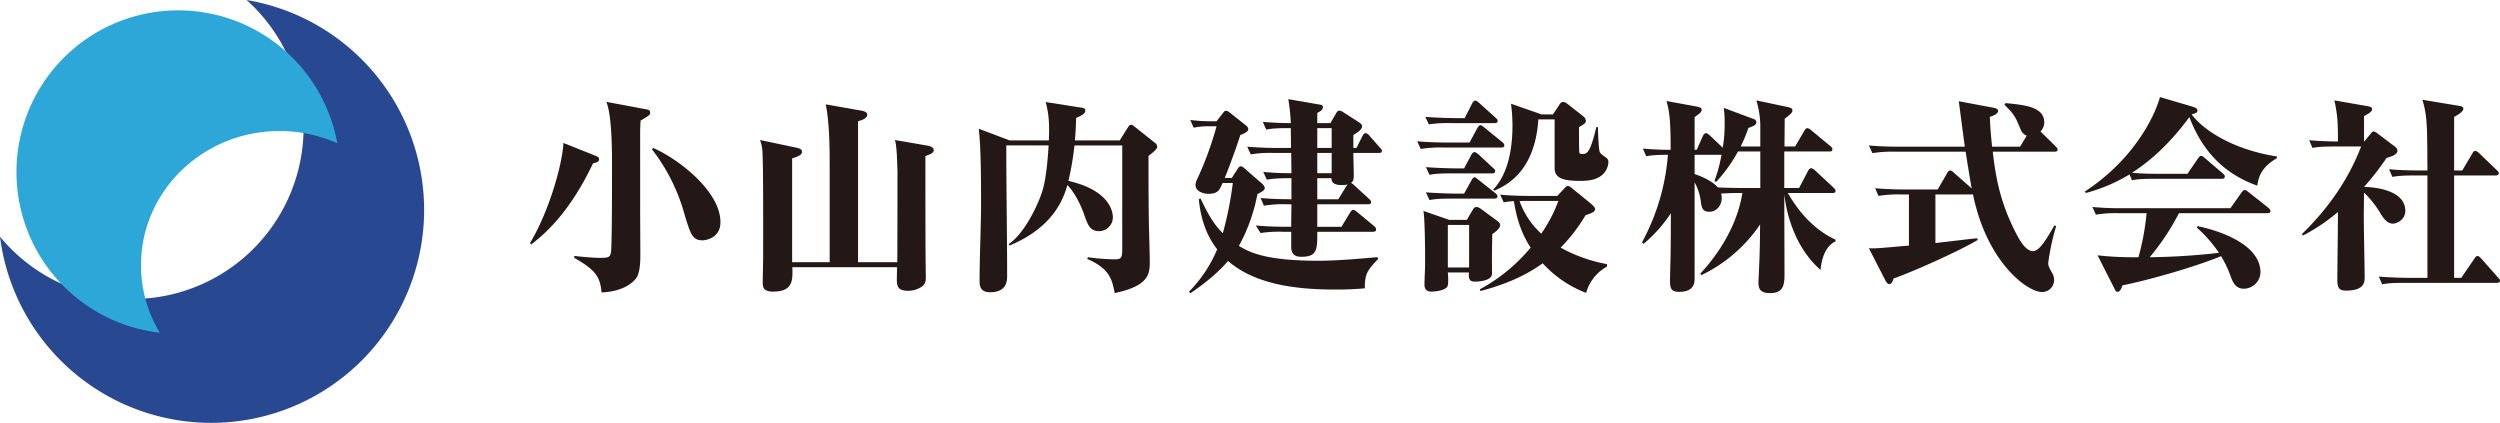 <svg id="レイヤー_1" data-name="レイヤー 1" xmlns="http://www.w3.org/2000/svg" viewBox="0 0 1150.748 194.649"><defs><style>.cls-1{fill:#231815;}.cls-2{fill:#284892;}.cls-3{fill:#2da6d8;}</style></defs><path class="cls-1" d="M6639.454,6485.876c-11.711,24.67-24.19,33.982-28.51,37.341l-.48-.672c9.119-15.262,14.975-36.861,15.359-46.076l14.4,5.76c1.344.575,2.016.768,2.016,1.727C6642.238,6485.108,6641.566,6485.3,6639.454,6485.876Zm21.886-19.678c-.1,2.207-.192,3.647-.192,6.143v35.614l.1,20.062c0,8.832-1.632,10.463-2.688,11.615-1.44,1.44-5.376,5.184-15.167,5.664-.672-7.1-2.592-10.272-12.576-15.935v-.864c4.608.48,8.736.864,11.712.864,4.8,0,5.28-.1,5.375-5.759.192-7.584.288-10.656.288-38.11,0-7.007-.191-22.078-2.591-27.934l17.95,3.36c1.248.192,2.208.48,2.208,1.536C6665.756,6463.606,6665.372,6463.8,6661.34,6466.2Zm28.511,55.1c-4.7,0-5.568-2.879-8.544-12.862a85.849,85.849,0,0,0-14.687-28.99l.48-.673c11.039,4.7,31.006,19.679,31.006,34.174C6698.106,6520.146,6691.578,6521.3,6689.851,6521.3Z" transform="translate(-6366.487 -6410.676)"/><path class="cls-1" d="M6792.446,6482.517c0,.96,0,40.125.1,47.42,0,1.344.095,7.007.095,8.159,0,2.112-.191,3.264-1.823,4.512a11.362,11.362,0,0,1-6.432,1.92c-4.511,0-5.088-2.016-5.088-5.28,0-.864.1-4.8.1-5.567H6731.2c.192,5.951.384,11.231-8.928,11.231-4.7,0-4.7-2.4-4.7-4.32,0-1.823.192-9.791.192-11.615,0-8.927.1-40.221-.288-47.42a17.916,17.916,0,0,0-1.152-6.432l16.415,3.456c2.3.48,2.88.96,2.88,2.016,0,1.152-1.056,1.92-4.512,2.975v47.805h17.279V6486.74c0-7.583-.1-19.967-1.824-28.03l15.263,2.688c1.824.288,3.84.672,3.84,2.016,0,1.919-2.88,2.688-4.224,3.071v64.892h18.047c.1-3.456.1-41.853.1-42.045-.193-5.376-.289-11.135-1.153-14.207l14.495,2.5c.96.191,3.361.576,3.361,2.111C6796.286,6481.077,6794.845,6481.652,6792.446,6482.517Z" transform="translate(-6366.487 -6410.676)"/><path class="cls-1" d="M6895.146,6482.42c0,22.751.1,25.247.191,32.35.1,2.5.384,13.727.384,16.031,0,5.76,0,11.327-16.126,14.783-1.248-6.24-2.208-11.135-12.672-15.743l.385-.768a87.308,87.308,0,0,0,12.383.96c2.592,0,3.359-.48,3.359-4.32v-48.092h-21.982a135.269,135.269,0,0,1-2.783,16.318c20.062,4.608,20.446,15.264,20.446,16.7a6.367,6.367,0,0,1-6.239,6.431c-4.321,0-5.281-2.784-7.1-7.968s-4.8-10.463-7.584-13.247c-1.536,5.184-5.663,19.2-26.685,27.838l-.288-.672c8.063-5.567,14.207-20.062,15.55-24.766,2.016-6.719,2.592-18.047,2.785-20.638h-19.488c0,19.966.384,39.837.384,59.8,0,2.4,0,7.776-7.871,7.776-4.8,0-4.8-3.36-4.8-5.376,0-12.191.672-24.286.672-36.477,0-22.367-.575-28.8-1.056-33.406l14.207,5.376h18.047c.384-8.927-.192-12.767-1.44-17.663l15.935,2.5c1.536.192,2.3.384,2.3,1.44,0,1.536-2.016,2.4-4.224,3.36-.1,3.263-.192,6.047-.576,10.367H6881.9l3.359-5.376c.865-1.343,1.153-1.823,2.016-1.823.385,0,.864.383,1.728,1.055l9.024,7.2a2.393,2.393,0,0,1,1.151,1.919C6899.177,6479.252,6896.874,6481.172,6895.146,6482.42Z" transform="translate(-6366.487 -6410.676)"/><path class="cls-1" d="M6994.717,6543.376a135.11,135.11,0,0,1-14.015.576c-21.311,0-37.822-3.552-48.956-13.151-3.168,3.743-8.448,8.831-17.375,14.879l-.577-.768a60.851,60.851,0,0,0,12.959-19.487c-7.006-8.927-8.063-19.294-8.447-23.038l.769-.384c3.935,8.255,6.43,12.191,10.27,16.031a158.936,158.936,0,0,0,4.609-23.135h-4.7c-1.44,3.264-2.112,4.992-6.528,4.992-2.592,0-5.952-1.248-5.952-4.032a6.349,6.349,0,0,1,.673-2.5,155.2,155.2,0,0,0,9.022-24.574h-3.455a34.292,34.292,0,0,0-7.1.671l-1.536-3.551a70.973,70.973,0,0,0,9.023.575h3.071l2.689-3.455c.767-.96.96-1.344,1.632-1.344a2.972,2.972,0,0,1,1.823.864l7.008,5.568c.288.192,1.44,1.055,1.44,1.919,0,.96-.672,1.632-3.648,2.784-2.016,6.336-5.663,16.223-7.2,19.775h3.264l2.592-4.032c.48-.768.864-1.344,1.632-1.344.576,0,1.055.48,1.728,1.056l7.967,6.912c.384.383,1.248,1.248,1.248,2.015,0,.576-.192,1.344-3.359,2.784a80.5,80.5,0,0,1-8.544,23.9c4.607,2.687,11.615,6.815,36.573,6.815,8.64,0,18.047-.864,27.07-1.632l.577.672C6995.869,6535.217,6994.717,6536.464,6994.717,6543.376Zm6.335-62.3h-11.615c0,1.535.192,8.735.192,10.367,0,1.92-.288,2.687-1.248,3.455a4.659,4.659,0,0,1,1.248.865l7.007,6.431c.481.48.96.864.96,1.536,0,.96-.96.96-1.439.96h-23.326v10.367h11.134l4.033-6.623c.288-.48.767-1.152,1.439-1.152.576,0,1.056.48,1.824,1.055l7.776,6.432a2.074,2.074,0,0,1,.864,1.536c0,.96-.864,1.056-1.441,1.056h-25.629c0,8.255,0,11.519-7.392,11.519-3.647,0-4.607-2.016-4.607-4.608v-6.911h-3.745a57.3,57.3,0,0,0-10.367.576l-2.208-3.456c4.512.384,9.119.576,13.631.576h2.689c0-4.608.095-7.967.095-10.367h-2.3a53.188,53.188,0,0,0-10.368.672l-1.536-3.552c6.048.576,12.192.576,14.207.576v-9.695c-7.008,0-8.831.287-11.327.672l-1.632-3.552a122.815,122.815,0,0,0,12.959.576c0-2.3-.095-7.2-.095-9.311h-8.256a52.282,52.282,0,0,0-10.368.672l-1.631-3.552c4.607.384,9.119.575,13.727.575h6.431c0-2.591-.1-7.3-.1-9.119-7.008,0-8.735.192-11.327.672l-1.536-3.552c5.568.48,10.271.577,12.863.577a86.9,86.9,0,0,0-1.151-11.039l13.822,2.4c1.344.192,2.112.288,2.112,1.344,0,1.152-1.248,1.92-2.591,2.592v4.7h6.047l2.784-4.8a1.679,1.679,0,0,1,1.44-.96,4.345,4.345,0,0,1,1.728.768l7.2,4.607c.672.48,1.44,1.056,1.44,1.825,0,1.631-2.4,2.975-4.032,4.031v5.951h1.44l2.784-5.567c.192-.384.768-1.248,1.343-1.248a2.843,2.843,0,0,1,1.729,1.056l4.895,5.568c.577.671.96,1.056.96,1.44C7002.588,6481.077,7001.628,6481.077,7001.052,6481.077Zm-21.6-11.424h-6.623v9.119h6.623Zm0,11.424h-6.623v9.311h6.623Zm4.511,14.782c-.96,0-4.7,0-4.607-3.167h-6.527v9.695h9.695l3.647-5.951a6.753,6.753,0,0,0,.577-.865A9.758,9.758,0,0,1,6983.965,6495.859Z" transform="translate(-6366.487 -6410.676)"/><path class="cls-1" d="M7057.5,6478.581h-26.686a55.919,55.919,0,0,0-10.367.671l-1.632-3.551c6.048.576,12.767.576,13.727.576h10.368l3.647-6.72c.384-.767.96-1.247,1.344-1.247.48,0,.96.383,1.824,1.055l8.255,6.72a2.059,2.059,0,0,1,.96,1.536C7058.944,6478.485,7058.081,6478.581,7057.5,6478.581Zm-4.128,39.837c0,1.632-.1,5.087-.1,7.391-.1,3.648,0,8.64,0,10.752,0,3.071-4.992,3.743-7.968,3.743-2.4,0-2.88-1.248-2.688-4.223h-9.695c.1.383.384,5.087-.1,6.239-.959,2.4-7.1,2.592-7.391,2.592-2.976,0-3.264-2.016-3.264-3.264,0-.672.1-3.359.1-3.936.192-3.263.192-6.431.192-9.407,0-1.44-.1-17.087-.768-20.542l11.9,4.127h8.064l2.5-4.223c.576-1.056,1.055-1.729,2.015-1.729a4.153,4.153,0,0,1,1.824.769l7.583,5.567c.672.48,1.441,1.152,1.441,2.016C7057.025,6515.058,7056.161,6516.69,7053.376,6518.418Zm1.057-51.068h-19.871a58.151,58.151,0,0,0-10.367.575l-1.632-3.455c5.951.48,12.767.576,13.727.576h4.416l3.456-6.816c.191-.384.767-1.248,1.343-1.248.672,0,1.632.864,1.825,1.056l7.583,6.816c.479.479.96.864.96,1.439C7055.873,6467.158,7055.105,6467.35,7054.433,6467.35Zm-1.152,23.134H7034.85c-5.855,0-7.968.192-10.367.672l-1.632-3.552c6.048.48,12.767.576,13.727.576h3.839l3.361-6.336c.287-.48.767-1.152,1.439-1.152.576,0,1.344.672,1.728.96l6.815,6.336c.673.576.96.864.96,1.44C7054.72,6490.388,7053.953,6490.484,7053.281,6490.484Zm1.055,11.615H7034.85c-5.855,0-7.968.192-10.367.672l-1.632-3.552c6.048.48,12.767.576,13.727.576h3.839l3.457-6.239c.383-.672.767-1.248,1.343-1.248.48,0,.768.288,1.728,1.056l7.872,6.239a2.173,2.173,0,0,1,.96,1.44C7055.777,6501.907,7055.008,6502.1,7054.336,6502.1Zm-11.615,12.1h-9.791v19.583h9.791Zm53.852,31.294a51.96,51.96,0,0,1-19.966-13.631c-5.279,3.744-13.151,8.639-28.606,12.767l-.384-.768a79.611,79.611,0,0,0,23.423-19.2c-2.113-3.263-6.048-9.983-7.68-21.406a33.043,33.043,0,0,0-4.7.576l-1.632-3.552c5.951.576,12.767.576,13.726.576h12.576l2.591-2.784c.865-.864,1.632-1.824,2.208-1.824a3.823,3.823,0,0,1,1.92,1.056l8.735,7.1c1.248,1.056,1.92,1.92,1.92,2.495,0,1.345-1.536,1.825-4.416,2.88a76.99,76.99,0,0,1-11.422,14.879,69.027,69.027,0,0,0,21.31,7.584v1.152A19.952,19.952,0,0,0,7096.573,6545.488Zm6.432-53.564c-2.5,1.535-5.088,2.015-9.312,2.015-7.583,0-11.614-1.247-11.614-5.855v-22.462h-7.488c-.96,15.07-6.815,27.357-20.35,32.829l-.384-.576c7.392-7.679,8.831-20.542,8.831-29.47a84.463,84.463,0,0,0-.672-9.983l14.015,4.9h5.28l3.071-4.608a2.006,2.006,0,0,1,1.728-1.152,4.479,4.479,0,0,1,1.919.96l7.1,5.568a3.445,3.445,0,0,1,1.345,2.016c0,1.248-.673,1.631-3.168,3.071,0,3.648,0,8.639.095,11.039,0,.96.288,1.345,1.344,1.345,2.016,0,3.647,0,6.527-12.384h.769c0,2.016.288,9.792.767,11.327.289.864,1.537,1.729,2.785,2.592a2.509,2.509,0,0,1,1.248,2.3A8.385,8.385,0,0,1,7103.005,6491.924Zm-33.981,11.231c-1.057,0-1.824,0-3.072.1a37.254,37.254,0,0,0,9.983,14.975,66.8,66.8,0,0,0,7.871-15.071Z" transform="translate(-6366.487 -6410.676)"/><path class="cls-1" d="M7147.764,6459.766c.383.1,2.015.384,2.015,1.44s-1.055,1.824-3.263,3.36v15.071h.96l2.879-6.432c.192-.384.768-1.248,1.44-1.248.479,0,1.248.672,1.727,1.056l5.953,5.664a67.417,67.417,0,0,0,.863-11.519,49.625,49.625,0,0,0-.384-6.816l13.919,5.183a1.526,1.526,0,0,1,1.057,1.44c0,1.248-1.248,1.728-3.649,2.592a72.411,72.411,0,0,1-3.552,8.544h9.024v-8.736a41.323,41.323,0,0,0-1.823-12.479l14.494,3.072c1.345.288,2.112.672,2.112,1.44,0,1.248-.96,1.92-3.552,3.935,0,1.825-.1,10.752-.1,12.768h4.895l4.224-7.2c.191-.384.767-1.248,1.439-1.248a3.927,3.927,0,0,1,1.729.96l8.831,7.3a2.17,2.17,0,0,1,.96,1.44c0,1.056-.864,1.056-1.441,1.056h-20.734v16.8h6.815l4.128-7.871c.288-.576.865-1.248,1.441-1.248a3.842,3.842,0,0,1,1.727.96l8.543,7.967c.288.288.96.864.96,1.536,0,.96-.96.96-1.439.96h-20.543c3.072,5.28,9.888,15.935,21.982,21.5v.767c-2.975,1.345-6.143,4.9-6.911,13.152-13.055-11.424-16.031-28.7-16.7-34.846,0,6.624.1,30.142.1,36.094,0,4.9,0,9.407-6.624,9.407-4.7,0-5.375-2.112-5.375-4.992,0-.192.287-5.759.287-6.335.385-8.64.385-11.52.48-20.255a68.329,68.329,0,0,1-27.07,23.327l-.384-.768c14.975-16.223,18.335-31.006,19.295-37.054h-2.4c-1.536,0-5.375.1-7.392.288a8.223,8.223,0,0,1,.288,2.016c0,3.456-2.4,6.335-5.663,6.335s-3.552-2.015-3.935-4.511a24.374,24.374,0,0,0-2.88-9.024v44.061c0,1.92,0,6.336-7.1,6.336-3.935,0-4.224-1.728-4.224-5.76,0-.672.1-3.839.1-4.7.193-6.335.288-11.9.288-25.726A64.743,64.743,0,0,1,7123,6522.93l-.672-.768a100.472,100.472,0,0,0,11.9-40.222c-5.953,0-8.064.289-9.984.672l-1.536-3.551c4.032.384,8.735.576,12.768.576v-1.056c0-14.495-.865-17.567-1.92-21.407Zm-1.248,31.006c1.055.384,7.678,2.592,10.655,6.144,2.495.191,7.967.287,10.655.287h8.927v-16.8h-10.272a67.9,67.9,0,0,1-9.982,13.919l-.864-.288a70.887,70.887,0,0,0,3.263-12.1h-12.382Z" transform="translate(-6366.487 -6410.676)"/><path class="cls-1" d="M7312.169,6480.5h-28.414c1.248,10.656,3.071,23.423,11.518,39.07,1.153,2.112,3.84,6.719,7.008,6.719,2.88,0,6.048-5.279,9.888-11.9l.768.384a105.122,105.122,0,0,0-3.648,16.895c0,1.344.288,1.919,1.535,4.224a6.284,6.284,0,0,1,1.153,3.551,5.511,5.511,0,0,1-5.472,5.664c-7.008,0-25.534-13.919-31.869-45.021a1.882,1.882,0,0,1-.673.1h-16.607v22.366c17.087-2.015,19.007-2.207,19.2-2.207l.288.767c-8.064,4.9-30.333,14.879-38.781,17.759-.192.864-.768,2.592-1.92,2.592-.864,0-1.536-1.152-1.919-1.92l-7.489-14.591c3.168.1,3.361.1,18.431-1.248v-23.518h-3.647a55.811,55.811,0,0,0-10.368.672l-1.536-3.552c5.952.576,12.671.576,13.631.576h15.167l4.32-7.487c.289-.576.768-1.248,1.44-1.248.576,0,1.248.672,1.728,1.056l8.16,7.2c-.865-4.7-2.016-11.808-2.785-16.9h-32.542a55.138,55.138,0,0,0-10.367.672l-1.632-3.551c5.953.576,12.768.576,13.728.576h30.43c-.481-3.264-2.592-19.775-2.785-20.927l15.839,2.976c.672.1,2.3.48,2.3,1.44,0,1.536-2.879,2.5-3.839,2.784.1,2.975.287,6.623,1.056,13.727h12.863l3.071-5.088c-1.92-.672-2.591-2.208-3.263-3.936-2.112-5.087-2.976-6.335-7.008-10.271l.48-.768c9.024.864,17.855,1.728,17.855,8.928a6.029,6.029,0,0,1-1.728,4.127l6.911,6.816c.672.672.96.96.96,1.536C7313.608,6480.405,7312.744,6480.5,7312.169,6480.5Z" transform="translate(-6366.487 -6410.676)"/><path class="cls-1" d="M7405.529,6496.147c-14.3-5.087-24.862-14.783-31.294-31.581-7.3,9.983-16.03,19.006-26.4,25.63,4.031.384,8.063.48,12.1.48h13.439l4.8-7.008c.385-.48.864-1.248,1.44-1.248.48,0,.96.288,1.825,1.057l8.159,7.007c.576.48.96.864.96,1.44,0,.96-.769,1.055-1.441,1.055h-30.909c-5.855,0-7.968.193-10.367.672l-1.152-2.687a76.936,76.936,0,0,1-20.063,8.543l-.479-.672c25.149-16.511,33.309-38.4,34.556-43.484l14.976,4.415c1.92.576,2.3,1.152,2.3,1.728,0,1.056-.671,1.248-2.687,1.824,4.512,6.239,17.471,15.934,39.261,19.39v.769C7407.545,6487.6,7406.105,6491.828,7405.529,6496.147Zm4.512,12.671h-40.605A109.2,109.2,0,0,1,7356,6529.073a306.9,306.9,0,0,0,31.869-2.016,62.1,62.1,0,0,0-10.175-11.615l.288-.672c4.512.864,28.991,6.527,28.991,21.311a7.729,7.729,0,0,1-7.68,7.487c-3.552,0-4.895-2.688-5.855-5.184a48.5,48.5,0,0,0-4.609-9.791c-11.614,4.8-32.925,10.943-45.4,13.439-.384,1.152-.96,2.976-2.3,2.976-.672,0-.96-.768-1.344-1.44L7332,6528.209a152.785,152.785,0,0,0,18.814.864,113.913,113.913,0,0,0,3.744-20.255H7341.6a52.462,52.462,0,0,0-10.368.672l-1.631-3.552a131.291,131.291,0,0,0,13.727.577h49.82l5.088-7.2c.48-.576.864-1.152,1.44-1.152s.864.192,1.824.96l9.119,7.2c.288.288.96.864.96,1.44C7411.577,6508.818,7410.617,6508.818,7410.041,6508.818Z" transform="translate(-6366.487 -6410.676)"/><path class="cls-1" d="M7467.9,6513.618c-2.785,0-4.705-3.072-5.665-4.7a47.43,47.43,0,0,0-7.583-9.6l-.1,8.64c-.1,4.319.385,25.534.385,30.334,0,2.591-.481,6.143-8.544,6.143-2.688,0-4.032-.672-4.032-4.8,0-4.415.288-26.4.288-31.389a84.733,84.733,0,0,1-16.127,10.847l-.48-.672c11.808-11.423,21.406-24.959,27.262-40.317h-12c-6.623,0-8.543.288-10.367.671l-1.536-3.551c6.528.576,12.767.576,13.247.576,0-8.927-.192-12.095-1.632-18.911l15.455,2.688c.96.192,1.92.384,1.92,1.44,0,1.152-2.4,2.4-3.744,3.072V6475.8h.1l2.88-3.456c.768-.96.864-1.152,1.439-1.152a3.689,3.689,0,0,1,1.729.864l8.255,6.239a2.324,2.324,0,0,1,.96,1.825c0,1.727-2.688,2.591-4.991,3.263a129.268,129.268,0,0,1-10.368,13.343c1.44,0,19.006.288,19.006,11.04C7473.653,6511.6,7470.006,6513.618,7467.9,6513.618Zm47.8,27.262h-42.332c-5.856,0-7.968.192-10.368.672l-1.535-3.552c5.951.48,12.671.576,13.631.576h8.735v-47.132h-5.76c-5.855,0-7.967.192-10.367.672l-1.536-3.552c5.952.576,12.671.576,13.631.576h4.032c-.1-21.215-.1-24.958-2.3-32.542l16.8,2.784c.672.1,2.016.288,2.016,1.344,0,1.44-2.784,2.976-4.224,3.744v24.67h3.743l4.609-7.776c.191-.384.672-1.247,1.439-1.247a4.022,4.022,0,0,1,1.729,1.055l8.062,7.776c.864.768.96,1.152.96,1.44,0,.864-.767,1.056-1.535,1.056h-19.007v47.132h3.264l6.048-8.831c.479-.672.863-1.248,1.439-1.248s1.344.768,1.632,1.056l7.775,8.831c.672.672.96.96.96,1.44C7517.234,6540.784,7516.274,6540.88,7515.7,6540.88Z" transform="translate(-6366.487 -6410.676)"/><path class="cls-2" d="M6479.984,6410.676a78.884,78.884,0,1,1-113.5,108.939,98,98,0,1,0,113.5-108.939Z" transform="translate(-6366.487 -6410.676)"/><path class="cls-3" d="M6495.166,6470.991a65.247,65.247,0,0,1,26.574,5.621,74.434,74.434,0,1,0-81.695,87.22,60,60,0,0,1-8.657-31.063C6431.388,6498.65,6459.942,6470.991,6495.166,6470.991Z" transform="translate(-6366.487 -6410.676)"/></svg>